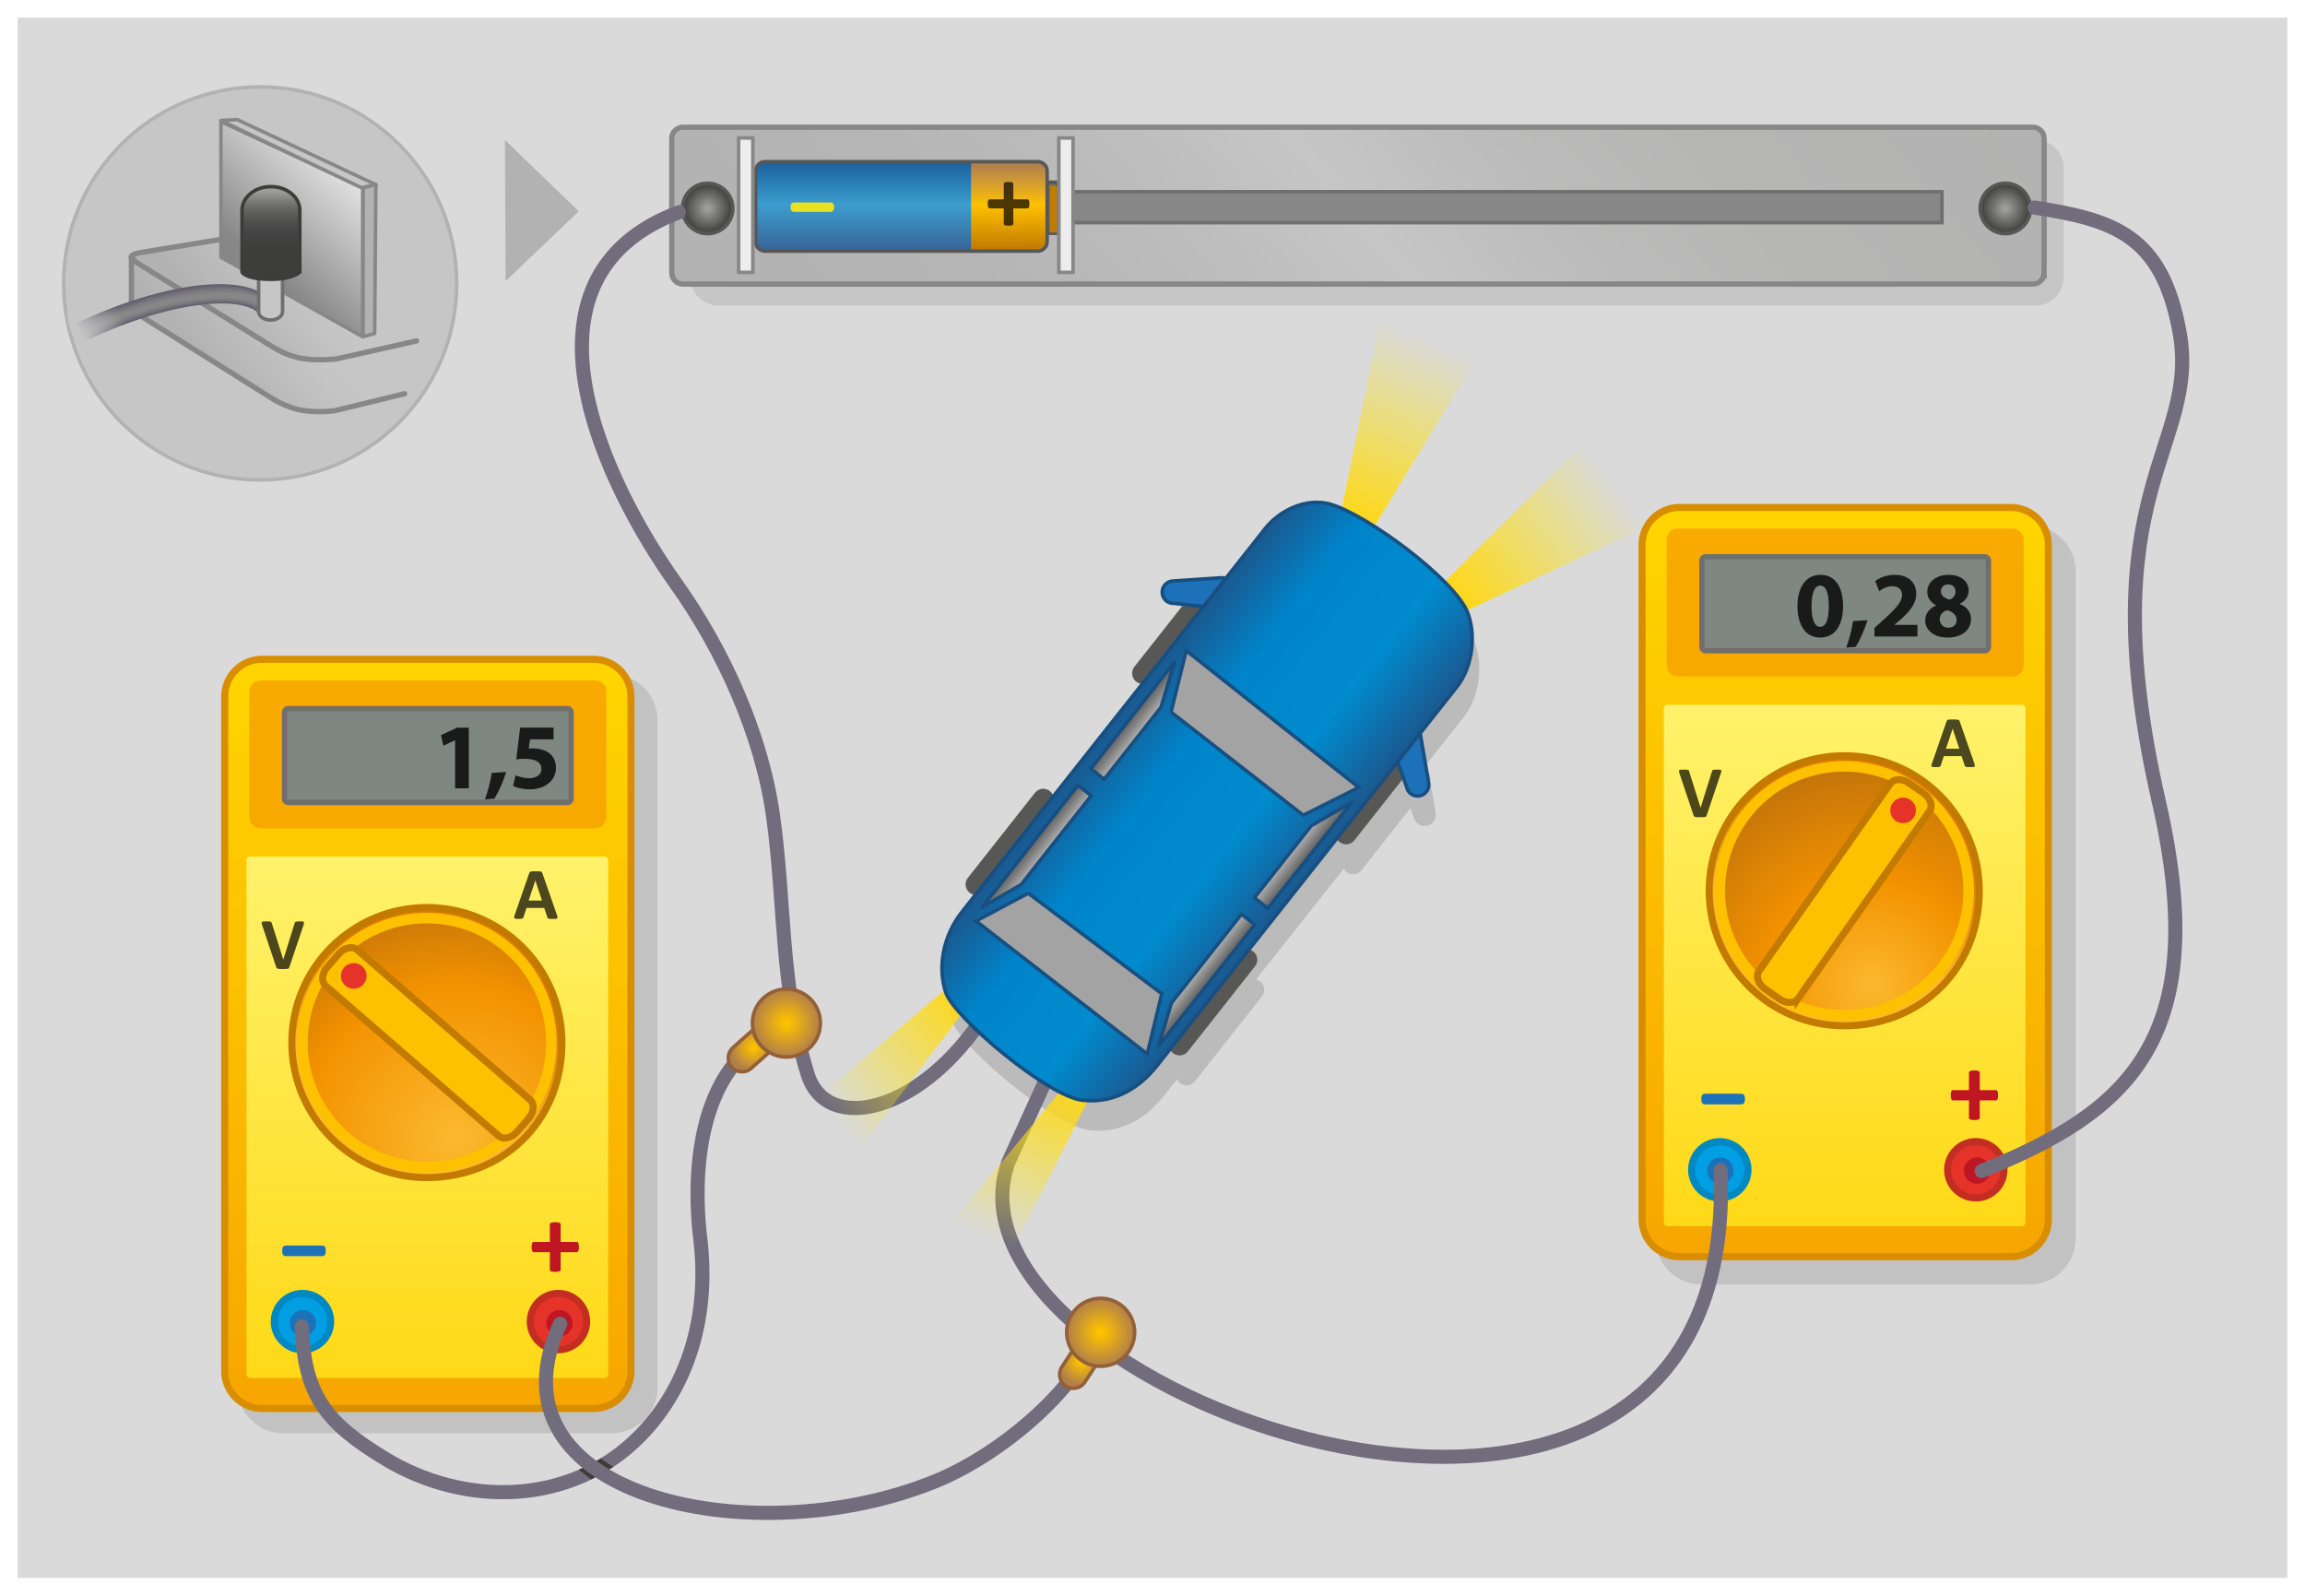 <!-- Generator: Adobe Illustrator 16.0.3, SVG Export Plug-In . SVG Version: 6.00 Build 0)  --><svg xmlns:dc="http://purl.org/dc/elements/1.1/" xmlns:cc="http://creativecommons.org/ns#" xmlns:rdf="http://www.w3.org/1999/02/22-rdf-syntax-ns#" xmlns:svg="http://www.w3.org/2000/svg" xmlns="http://www.w3.org/2000/svg" xmlns:sodipodi="http://sodipodi.sourceforge.net/DTD/sodipodi-0.dtd" xmlns:inkscape="http://www.inkscape.org/namespaces/inkscape" version="1.1" x="0px" y="0px" viewBox="0 0 652.936 451.973" enable-background="new 0 0 700 500" xml:space="preserve" id="svg2" inkscape:version="0.48.4 r9939" sodipodi:docname="Fiz_gim_kl3_dz9_m3_ilustracja_1_ obw&#243;d_aj.svg"><defs id="defs473"><inkscape:path-effect effect="spiro" id="path-effect3458" is_visible="true"/><inkscape:path-effect effect="spiro" id="path-effect3454" is_visible="true"/></defs><sodipodi:namedview pagecolor="#ffffff" bordercolor="#666666" borderopacity="1" objecttolerance="10" gridtolerance="10" guidetolerance="10" inkscape:pageopacity="0" inkscape:pageshadow="2" inkscape:window-width="1366" inkscape:window-height="715" id="namedview471" showgrid="false" inkscape:zoom="0.944" inkscape:cx="315.47711" inkscape:cy="226.74085" inkscape:window-x="-8" inkscape:window-y="-8" inkscape:window-maximized="1" inkscape:current-layer="svg2" fit-margin-top="5" fit-margin-left="5" fit-margin-right="5" fit-margin-bottom="5"/>
<g id="Warstwa_3" transform="translate(-24.083,-26.006)">
	<rect x="29.083" y="31.006" width="642.936" height="441.973" id="rect5" inkscape:export-filename="C:\Users\up24\Desktop\multimedia\_graficy\Ania Jasnos\pliki\Fiz_gim_kl3_dz9_m3_ilustracja_1_ obw&#243;d_aj.png" inkscape:export-xdpi="419.95001" inkscape:export-ydpi="419.95001" style="fill:#dadada"/>
</g>
<g id="Warstwa_1" transform="translate(-24.083,-26.006)">
</g>
<g id="Warstwa_2" transform="translate(-24.083,-26.006)">
	<path d="m 210.326,419 c 0,7.18 -5.82,13 -13,13 h -93 c -7.18,0 -13,-5.82 -13,-13 V 230 c 0,-7.18 5.82,-13 13,-13 h 93 c 7.18,0 13,5.82 13,13 v 189 z" id="path9" inkscape:connector-curvature="0" style="opacity:0.6;fill:#b2b2b2"/>
	<path d="m 612.051,376.852 c 0,7.18 -5.82,13 -13,13 h -93 c -7.18,0 -13,-5.82 -13,-13 V 187.853 c 0,-7.18 5.82,-13 13,-13 h 93 c 7.18,0 13,5.82 13,13 v 188.999 z" id="path11" inkscape:connector-curvature="0" style="opacity:0.6;fill:#b2b2b2"/>
	<linearGradient id="SVGID_1_" gradientUnits="userSpaceOnUse" x1="145.277" y1="212.754" x2="145.277" y2="424.982">
		<stop offset="0" style="stop-color:#FFD500" id="stop14"/>
		<stop offset="1" style="stop-color:#F7A600" id="stop16"/>
	</linearGradient>
	<path stroke-miterlimit="10" d="m 202.824,414.403 c 0,5.841 -4.736,10.578 -10.578,10.578 H 98.308 c -5.841,0 -10.578,-4.737 -10.578,-10.578 v -191.07 c 0,-5.841 4.736,-10.578 10.578,-10.578 h 93.938 c 5.842,0 10.578,4.737 10.578,10.578 v 191.07 z" id="path18" inkscape:connector-curvature="0" style="fill:url(#SVGID_1_);stroke:#d88e00;stroke-width:2;stroke-miterlimit:10"/>
	<linearGradient id="SVGID_2_" gradientUnits="userSpaceOnUse" x1="145.129" y1="416.333" x2="145.129" y2="268.639">
		<stop offset="0" style="stop-color:#FFD917" id="stop21"/>
		<stop offset="1" style="stop-color:#FFF26B" id="stop23"/>
	</linearGradient>
	<path d="m 196.356,415.275 c 0,0.584 -0.474,1.058 -1.058,1.058 H 94.959 c -0.583,0 -1.058,-0.474 -1.058,-1.058 V 269.697 c 0,-0.584 0.474,-1.059 1.058,-1.059 h 100.339 c 0.584,0 1.058,0.475 1.058,1.059 v 145.578 z" id="path25" inkscape:connector-curvature="0" style="fill:url(#SVGID_2_)"/>
	<linearGradient id="SVGID_3_" gradientUnits="userSpaceOnUse" x1="139.488" y1="334.935" x2="168.858" y2="264.267">
		<stop offset="0" style="stop-color:#FBB92E" id="stop28"/>
		<stop offset="0.43" style="stop-color:#DE7C00" id="stop30"/>
	</linearGradient>
	<path stroke-miterlimit="10" d="m 183.258,321.328 c 0,-21.127 -17.128,-38.254 -38.255,-38.254 -21.125,0 -38.252,17.127 -38.252,38.254 0,21.126 17.127,38.254 38.252,38.254 21.127,0 38.255,-15.529 38.255,-38.254 z" id="path32" inkscape:connector-curvature="0" style="fill:url(#SVGID_3_);stroke:#c37a00;stroke-width:2;stroke-miterlimit:10"/>
	
		<radialGradient id="SVGID_4_" cx="142.325" cy="38.182" r="84.195" gradientTransform="matrix(0.707,-0.707,0.707,0.707,25.364,421.78)" gradientUnits="userSpaceOnUse">
		<stop offset="0" style="stop-color:#FBB92E" id="stop35"/>
		<stop offset="0.516" style="stop-color:#F39200" id="stop37"/>
		<stop offset="1" style="stop-color:#A36010" id="stop39"/>
	</radialGradient>
	<circle stroke-miterlimit="10" cx="145.003" cy="321.327" r="35.26" id="circle41" sodipodi:cx="145.00301" sodipodi:cy="321.327" sodipodi:rx="35.259998" sodipodi:ry="35.259998" style="fill:url(#SVGID_4_);stroke:#fdc100;stroke-width:3;stroke-miterlimit:10" d="m 180.263,321.327 c 0,19.474 -15.786,35.26 -35.26,35.26 -19.474,0 -35.26,-15.786 -35.26,-35.26 0,-19.474 15.786,-35.26 35.26,-35.26 19.474,0 35.26,15.786 35.26,35.26 z"/>
	<path d="m 195.839,257.482 c 0,1.752 -1.421,3.174 -3.174,3.174 H 97.889 c -1.753,0 -3.173,-1.422 -3.173,-3.174 v -35.566 c 0,-1.752 1.42,-3.173 3.173,-3.173 h 94.777 c 1.753,0 3.174,1.421 3.174,3.173 v 35.566 z" id="path43" inkscape:connector-curvature="0" style="opacity:0.9;fill:#f7a600"/>
	<path stroke-miterlimit="10" d="m 185.86,252.28 c 0,0.584 -0.474,1.058 -1.058,1.058 h -79.049 c -0.584,0 -1.058,-0.474 -1.058,-1.058 v -24.496 c 0,-0.584 0.473,-1.058 1.058,-1.058 h 79.049 c 0.584,0 1.058,0.474 1.058,1.058 v 24.496 z" id="path45" inkscape:connector-curvature="0" style="fill:#7e8782;stroke:#706f6f;stroke-width:1.5;stroke-miterlimit:10"/>
	<path stroke-miterlimit="10" d="m 174.23,337.517 c 1.324,1.148 1.131,3.539 -0.429,5.339 l -3.238,3.732 c -1.561,1.801 -3.901,2.33 -5.224,1.181 l -48.981,-42.484 c -1.325,-1.147 -1.134,-3.539 0.429,-5.338 l 3.237,-3.732 c 1.561,-1.799 3.9,-2.326 5.224,-1.182 l 48.982,42.484 z" id="path47" inkscape:connector-curvature="0" style="fill:#fdc100;stroke:#c37a00;stroke-width:2;stroke-miterlimit:10"/>
	<g id="g49" style="opacity:0.8">
		<path d="m 152.999,235.697 h -0.053 l -3.277,1.559 -0.661,-3.013 4.572,-2.114 h 3.304 v 17.178 h -3.885 v -13.61 z" id="path51" inkscape:connector-curvature="0"/>
		<path d="m 161.459,252.452 c 0.846,-2.352 1.559,-5.101 1.929,-7.506 l 4.097,-0.264 c -0.872,2.696 -2.062,5.471 -3.33,7.533 l -2.696,0.237 z" id="path53" inkscape:connector-curvature="0"/>
		<path d="m 180.885,235.432 h -6.66 l -0.37,2.617 c 0.37,-0.026 0.687,-0.053 1.11,-0.053 1.639,0 3.33,0.37 4.52,1.242 1.295,0.873 2.088,2.299 2.088,4.334 0,3.198 -2.749,6.025 -7.374,6.025 -2.088,0 -3.832,-0.476 -4.784,-0.978 l 0.74,-3.013 c 0.74,0.37 2.299,0.846 3.858,0.846 1.665,0 3.436,-0.793 3.436,-2.617 0,-1.797 -1.4,-2.88 -4.836,-2.88 -0.951,0 -1.612,0.053 -2.299,0.158 l 1.11,-8.985 h 9.461 v 3.304 z" id="path55" inkscape:connector-curvature="0"/>
	</g>
	<g id="g57" style="opacity:0.7">
		<path d="m 181.861,285.225 c 0.083,0.248 0.135,0.445 0.155,0.59 0.02,0.145 -0.007,0.252 -0.083,0.326 -0.076,0.072 -0.21,0.115 -0.403,0.133 -0.193,0.018 -0.458,0.025 -0.795,0.025 -0.351,0 -0.625,-0.004 -0.821,-0.014 -0.196,-0.012 -0.346,-0.031 -0.45,-0.063 -0.103,-0.031 -0.175,-0.074 -0.217,-0.129 -0.042,-0.055 -0.076,-0.129 -0.104,-0.217 l -0.898,-2.687 h -5.021 l -0.847,2.614 c -0.027,0.096 -0.063,0.176 -0.108,0.242 -0.045,0.064 -0.117,0.117 -0.217,0.154 -0.1,0.039 -0.241,0.064 -0.424,0.078 -0.183,0.014 -0.422,0.02 -0.718,0.02 -0.317,0 -0.565,-0.01 -0.744,-0.029 -0.179,-0.021 -0.303,-0.07 -0.372,-0.15 -0.069,-0.08 -0.093,-0.191 -0.072,-0.336 0.021,-0.145 0.072,-0.338 0.155,-0.578 L 174,273.346 c 0.041,-0.117 0.089,-0.212 0.145,-0.284 0.056,-0.072 0.143,-0.127 0.263,-0.165 0.121,-0.037 0.288,-0.063 0.501,-0.072 0.213,-0.009 0.496,-0.016 0.847,-0.016 0.406,0 0.73,0.006 0.971,0.016 0.241,0.01 0.429,0.035 0.563,0.072 0.134,0.038 0.23,0.095 0.289,0.17 0.059,0.076 0.108,0.18 0.15,0.311 l 4.132,11.847 z m -6.135,-9.803 h -0.01 l -1.891,5.682 h 3.791 l -1.89,-5.682 z" id="path59" inkscape:connector-curvature="0"/>
	</g>
	<g id="g61" style="opacity:0.7">
		<path d="m 106.05,299.962 c -0.035,0.117 -0.08,0.212 -0.134,0.284 -0.056,0.072 -0.145,0.128 -0.269,0.166 -0.124,0.037 -0.292,0.062 -0.506,0.072 -0.214,0.01 -0.493,0.015 -0.837,0.015 -0.275,0 -0.511,-0.001 -0.708,-0.005 -0.196,-0.003 -0.363,-0.012 -0.501,-0.025 -0.138,-0.013 -0.25,-0.034 -0.336,-0.063 -0.086,-0.027 -0.158,-0.062 -0.217,-0.104 -0.059,-0.041 -0.104,-0.091 -0.134,-0.149 -0.03,-0.058 -0.061,-0.133 -0.088,-0.222 l -3.977,-11.849 c -0.083,-0.248 -0.133,-0.444 -0.15,-0.589 -0.017,-0.145 0.017,-0.253 0.104,-0.326 0.086,-0.072 0.232,-0.116 0.439,-0.134 0.207,-0.018 0.496,-0.025 0.868,-0.025 0.317,0 0.564,0.007 0.744,0.021 0.18,0.014 0.317,0.038 0.414,0.072 0.096,0.034 0.163,0.086 0.201,0.154 0.038,0.069 0.074,0.155 0.108,0.259 l 3.254,10.31 h 0.011 l 3.192,-10.258 c 0.027,-0.117 0.062,-0.212 0.103,-0.284 0.042,-0.072 0.112,-0.129 0.212,-0.171 0.1,-0.041 0.243,-0.068 0.429,-0.082 0.186,-0.014 0.441,-0.021 0.765,-0.021 0.316,0 0.563,0.01 0.738,0.03 0.176,0.021 0.296,0.071 0.362,0.15 0.066,0.079 0.086,0.19 0.062,0.335 -0.024,0.146 -0.078,0.338 -0.16,0.579 l -3.989,11.86 z" id="path63" inkscape:connector-curvature="0"/>
	</g>
	<circle stroke-miterlimit="10" cx="109.758" cy="400.366" r="7.984" id="circle65" sodipodi:cx="109.758" sodipodi:cy="400.366" sodipodi:rx="7.9840002" sodipodi:ry="7.9840002" style="fill:#009fe3;stroke:#0088c2;stroke-width:2;stroke-miterlimit:10" d="m 117.742,400.366 c 0,4.409 -3.575,7.984 -7.984,7.984 -4.409,0 -7.984,-3.575 -7.984,-7.984 0,-4.409 3.575,-7.984 7.984,-7.984 4.409,0 7.984,3.575 7.984,7.984 z"/>
	<circle stroke-miterlimit="10" cx="182.273" cy="400.366" r="7.983" id="circle67" sodipodi:cx="182.27299" sodipodi:cy="400.366" sodipodi:rx="7.9829998" sodipodi:ry="7.9829998" style="fill:#e6332a;stroke:#c32e22;stroke-width:2;stroke-miterlimit:10" d="m 190.256,400.366 c 0,4.409 -3.574,7.983 -7.983,7.983 -4.409,0 -7.983,-3.574 -7.983,-7.983 0,-4.409 3.574,-7.983 7.983,-7.983 4.409,0 7.983,3.574 7.983,7.983 z"/>
	<circle cx="124.293" cy="302.461" r="3.636" id="circle69" sodipodi:cx="124.293" sodipodi:cy="302.461" sodipodi:rx="3.6359999" sodipodi:ry="3.6359999" style="fill:#e6332a" d="m 127.929,302.461 c 0,2.008 -1.628,3.636 -3.636,3.636 -2.008,0 -3.636,-1.628 -3.636,-3.636 0,-2.008 1.628,-3.636 3.636,-3.636 2.008,0 3.636,1.628 3.636,3.636 z"/>
	<linearGradient id="SVGID_5_" gradientUnits="userSpaceOnUse" x1="546.773" y1="169.756" x2="546.773" y2="381.984">
		<stop offset="0" style="stop-color:#FFD500" id="stop72"/>
		<stop offset="1" style="stop-color:#F7A600" id="stop74"/>
	</linearGradient>
	<path stroke-miterlimit="10" d="m 604.32,371.405 c 0,5.841 -4.738,10.578 -10.578,10.578 h -93.939 c -5.844,0 -10.578,-4.737 -10.578,-10.578 V 180.334 c 0,-5.841 4.734,-10.578 10.578,-10.578 h 93.939 c 5.84,0 10.578,4.737 10.578,10.578 v 191.071 z" id="path76" inkscape:connector-curvature="0" style="fill:url(#SVGID_5_);stroke:#d88e00;stroke-width:2;stroke-miterlimit:10"/>
	<linearGradient id="SVGID_6_" gradientUnits="userSpaceOnUse" x1="546.623" y1="373.335" x2="546.623" y2="225.641">
		<stop offset="0" style="stop-color:#FFD917" id="stop79"/>
		<stop offset="1" style="stop-color:#FFF26B" id="stop81"/>
	</linearGradient>
	<path d="m 597.85,372.277 c 0,0.584 -0.475,1.058 -1.057,1.058 H 496.455 c -0.586,0 -1.059,-0.474 -1.059,-1.058 V 226.699 c 0,-0.584 0.473,-1.059 1.059,-1.059 h 100.338 c 0.582,0 1.057,0.475 1.057,1.059 v 145.578 z" id="path83" inkscape:connector-curvature="0" style="fill:url(#SVGID_6_)"/>
	<linearGradient id="SVGID_7_" gradientUnits="userSpaceOnUse" x1="540.982" y1="291.936" x2="570.353" y2="221.269">
		<stop offset="0" style="stop-color:#FBB92E" id="stop86"/>
		<stop offset="0.43" style="stop-color:#DE7C00" id="stop88"/>
	</linearGradient>
	<path stroke-miterlimit="10" d="m 584.752,278.33 c 0,-21.127 -17.127,-38.254 -38.256,-38.254 -21.125,0 -38.252,17.127 -38.252,38.254 0,21.126 17.127,38.254 38.252,38.254 21.129,0 38.256,-15.529 38.256,-38.254 z" id="path90" inkscape:connector-curvature="0" style="fill:url(#SVGID_7_);stroke:#c37a00;stroke-width:2;stroke-miterlimit:10"/>
	
		<radialGradient id="SVGID_8_" cx="456.631" cy="291.679" r="84.194" gradientTransform="matrix(0.707,-0.707,0.707,0.707,25.364,421.78)" gradientUnits="userSpaceOnUse">
		<stop offset="0" style="stop-color:#FBB92E" id="stop93"/>
		<stop offset="0.355" style="stop-color:#F39200" id="stop95"/>
		<stop offset="1" style="stop-color:#A36010" id="stop97"/>
	</radialGradient>
	<circle stroke-miterlimit="10" cx="546.497" cy="278.329" r="35.259" id="circle99" sodipodi:cx="546.49701" sodipodi:cy="278.32901" sodipodi:rx="35.258999" sodipodi:ry="35.258999" style="fill:url(#SVGID_8_);stroke:#fdc100;stroke-width:3;stroke-miterlimit:10" d="m 581.756,278.329 c 0,19.473 -15.786,35.259 -35.259,35.259 -19.473,0 -35.259,-15.786 -35.259,-35.259 0,-19.473 15.786,-35.259 35.259,-35.259 19.473,0 35.259,15.786 35.259,35.259 z"/>
	<path d="m 597.334,214.484 c 0,1.752 -1.422,3.174 -3.174,3.174 h -94.777 c -1.754,0 -3.174,-1.421 -3.174,-3.174 v -35.566 c 0,-1.752 1.42,-3.173 3.174,-3.173 h 94.777 c 1.752,0 3.174,1.421 3.174,3.173 v 35.566 z" id="path101" inkscape:connector-curvature="0" style="opacity:0.9;fill:#f7a600"/>
	<path stroke-miterlimit="10" d="m 587.354,209.282 c 0,0.584 -0.473,1.058 -1.057,1.058 h -79.051 c -0.584,0 -1.057,-0.474 -1.057,-1.058 v -24.496 c 0,-0.584 0.473,-1.058 1.057,-1.058 h 79.051 c 0.584,0 1.057,0.474 1.057,1.058 v 24.496 z" id="path103" inkscape:connector-curvature="0" style="fill:#7e8782;stroke:#706f6f;stroke-width:1.5;stroke-miterlimit:10"/>
	<path stroke-miterlimit="10" d="m 533.459,308.847 c -1.005,1.437 -3.402,1.491 -5.354,0.124 l -4.046,-2.835 c -1.952,-1.366 -2.719,-3.641 -1.713,-5.073 l 37.203,-53.1 c 1.005,-1.436 3.404,-1.494 5.354,-0.124 l 4.047,2.834 c 1.95,1.365 2.717,3.635 1.714,5.07 l -37.205,53.104 z" id="path105" inkscape:connector-curvature="0" style="fill:#fdc100;stroke:#c37a00;stroke-width:2;stroke-miterlimit:10"/>
	<g id="g107" style="opacity:0.8">
		<g id="g109">
			<path d="m 539.669,206.6 c -4.439,0 -6.396,-3.99 -6.422,-8.854 0,-4.995 2.088,-8.906 6.528,-8.906 4.571,0 6.396,4.097 6.396,8.801 0,5.286 -2.141,8.959 -6.476,8.959 h -0.026 z m 0.053,-3.039 c 1.56,0 2.405,-1.956 2.405,-5.867 0,-3.806 -0.819,-5.814 -2.432,-5.814 -1.506,0 -2.457,1.929 -2.457,5.814 -0.027,3.964 0.925,5.867 2.457,5.867 h 0.027 z" id="path111" inkscape:connector-curvature="0"/>
			<path d="m 547.072,209.454 c 0.846,-2.352 1.56,-5.101 1.93,-7.506 l 4.096,-0.264 c -0.872,2.696 -2.062,5.471 -3.33,7.532 l -2.696,0.238 z" id="path113" inkscape:connector-curvature="0"/>
			<path d="m 555.056,206.309 v -2.431 l 2.193,-1.982 c 3.779,-3.383 5.603,-5.312 5.629,-7.32 0,-1.401 -0.819,-2.511 -2.801,-2.511 -1.48,0 -2.775,0.74 -3.674,1.4 l -1.137,-2.854 c 1.269,-0.978 3.304,-1.771 5.603,-1.771 3.912,0 6.026,2.273 6.026,5.392 0,2.881 -2.062,5.18 -4.572,7.4 l -1.586,1.321 v 0.053 h 6.501 v 3.304 h -12.182 z" id="path115" inkscape:connector-curvature="0"/>
			<path d="m 576.069,188.84 c 4.017,0 5.682,2.326 5.682,4.414 0,1.48 -0.793,2.934 -2.511,3.779 v 0.08 c 1.691,0.634 3.172,2.061 3.172,4.255 0,3.118 -2.617,5.232 -6.607,5.232 -4.36,0 -6.369,-2.458 -6.369,-4.783 0,-2.062 1.189,-3.489 3.065,-4.308 v -0.053 c -1.665,-0.872 -2.484,-2.273 -2.484,-3.779 0,-2.907 2.617,-4.836 6.026,-4.836 h 0.026 z m -0.079,14.985 c 1.4,0 2.352,-0.925 2.352,-2.141 0,-1.506 -1.137,-2.405 -2.695,-2.828 -1.321,0.37 -2.088,1.321 -2.088,2.563 -0.026,1.242 0.925,2.405 2.404,2.405 h 0.027 z m -0.053,-12.263 c -1.374,0 -2.062,0.925 -2.062,1.982 0,1.163 1.031,1.903 2.405,2.326 0.925,-0.265 1.744,-1.11 1.744,-2.167 0,-1.083 -0.607,-2.141 -2.062,-2.141 h -0.025 z" id="path117" inkscape:connector-curvature="0"/>
		</g>
	</g>
	<g id="g119" style="opacity:0.7">
		<path d="m 583.348,242.227 c 0.083,0.248 0.135,0.444 0.155,0.589 0.02,0.145 -0.007,0.253 -0.083,0.326 -0.075,0.072 -0.21,0.116 -0.402,0.134 -0.193,0.018 -0.458,0.025 -0.796,0.025 -0.351,0 -0.625,-0.005 -0.821,-0.015 -0.196,-0.011 -0.346,-0.031 -0.449,-0.063 -0.103,-0.032 -0.176,-0.074 -0.217,-0.129 -0.041,-0.055 -0.076,-0.128 -0.104,-0.217 l -0.898,-2.686 h -5.021 l -0.847,2.614 c -0.028,0.097 -0.064,0.177 -0.108,0.242 -0.045,0.065 -0.117,0.117 -0.218,0.155 -0.1,0.038 -0.241,0.063 -0.423,0.077 -0.183,0.014 -0.422,0.021 -0.718,0.021 -0.317,0 -0.565,-0.01 -0.744,-0.03 -0.18,-0.021 -0.304,-0.07 -0.372,-0.15 -0.068,-0.079 -0.093,-0.19 -0.072,-0.335 0.021,-0.146 0.072,-0.338 0.155,-0.579 l 4.121,-11.859 c 0.042,-0.117 0.09,-0.212 0.145,-0.284 0.056,-0.072 0.144,-0.127 0.264,-0.165 0.12,-0.038 0.288,-0.062 0.501,-0.072 0.214,-0.01 0.496,-0.016 0.848,-0.016 0.406,0 0.729,0.005 0.971,0.016 0.242,0.011 0.429,0.035 0.563,0.072 0.135,0.038 0.231,0.095 0.29,0.17 0.058,0.076 0.108,0.179 0.149,0.31 l 4.131,11.849 z m -6.136,-9.803 h -0.011 l -1.89,5.681 h 3.791 l -1.89,-5.681 z" id="path121" inkscape:connector-curvature="0"/>
	</g>
	<g id="g123">
		<path d="m 590.081,336.26 c 0,0.273 -0.015,0.503 -0.044,0.688 -0.029,0.185 -0.073,0.335 -0.132,0.447 -0.059,0.112 -0.127,0.192 -0.205,0.241 -0.078,0.049 -0.161,0.073 -0.249,0.073 h -4.556 v 4.966 c 0,0.098 -0.024,0.183 -0.073,0.257 -0.049,0.072 -0.132,0.137 -0.249,0.189 -0.117,0.055 -0.273,0.096 -0.469,0.125 -0.196,0.029 -0.439,0.044 -0.732,0.044 -0.293,0 -0.537,-0.015 -0.732,-0.044 -0.195,-0.029 -0.352,-0.07 -0.469,-0.125 -0.117,-0.053 -0.203,-0.117 -0.256,-0.189 -0.055,-0.074 -0.081,-0.159 -0.081,-0.257 v -4.966 h -4.541 c -0.088,0 -0.169,-0.024 -0.241,-0.073 -0.074,-0.049 -0.14,-0.129 -0.198,-0.241 -0.058,-0.112 -0.105,-0.262 -0.14,-0.447 -0.035,-0.185 -0.051,-0.415 -0.051,-0.688 0,-0.264 0.015,-0.491 0.044,-0.681 0.029,-0.191 0.07,-0.342 0.124,-0.455 0.054,-0.111 0.115,-0.192 0.184,-0.241 0.069,-0.049 0.146,-0.073 0.234,-0.073 h 4.585 v -4.951 c 0,-0.098 0.026,-0.188 0.081,-0.271 0.053,-0.082 0.139,-0.15 0.256,-0.205 0.117,-0.053 0.273,-0.095 0.469,-0.124 0.196,-0.029 0.439,-0.044 0.732,-0.044 0.293,0 0.537,0.015 0.732,0.044 0.195,0.029 0.352,0.071 0.469,0.124 0.117,0.055 0.2,0.123 0.249,0.205 0.049,0.084 0.073,0.174 0.073,0.271 v 4.951 h 4.6 c 0.078,0 0.154,0.024 0.227,0.073 0.074,0.049 0.137,0.13 0.191,0.241 0.053,0.113 0.095,0.264 0.124,0.455 0.029,0.19 0.044,0.417 0.044,0.681 z" id="path125" inkscape:connector-curvature="0" style="fill:#be1622"/>
	</g>
	<g id="g127">
		<path d="m 518.366,337.314 c 0,0.566 -0.089,0.962 -0.268,1.187 -0.178,0.225 -0.461,0.337 -0.849,0.337 h -10.093 c -0.404,0 -0.695,-0.114 -0.873,-0.345 -0.178,-0.229 -0.267,-0.622 -0.267,-1.179 0,-0.547 0.089,-0.933 0.267,-1.157 0.178,-0.224 0.469,-0.337 0.873,-0.337 h 10.093 c 0.194,0 0.359,0.024 0.497,0.073 0.138,0.049 0.255,0.132 0.352,0.249 0.098,0.117 0.166,0.273 0.207,0.469 0.041,0.196 0.061,0.43 0.061,0.703 z" id="path129" inkscape:connector-curvature="0" style="fill:#1d71b8"/>
	</g>
	<g id="g131">
		<path d="m 188.082,379.26 c 0,0.273 -0.015,0.503 -0.044,0.688 -0.029,0.185 -0.073,0.335 -0.132,0.447 -0.059,0.112 -0.127,0.192 -0.205,0.241 -0.078,0.049 -0.161,0.073 -0.249,0.073 h -4.556 v 4.966 c 0,0.098 -0.024,0.183 -0.073,0.257 -0.049,0.072 -0.132,0.137 -0.249,0.189 -0.117,0.055 -0.273,0.096 -0.469,0.125 -0.196,0.029 -0.439,0.044 -0.732,0.044 -0.293,0 -0.537,-0.015 -0.732,-0.044 -0.195,-0.029 -0.352,-0.07 -0.469,-0.125 -0.117,-0.053 -0.203,-0.117 -0.256,-0.189 -0.055,-0.074 -0.081,-0.159 -0.081,-0.257 v -4.966 h -4.541 c -0.088,0 -0.169,-0.024 -0.241,-0.073 -0.074,-0.049 -0.14,-0.129 -0.198,-0.241 -0.058,-0.112 -0.105,-0.262 -0.14,-0.447 -0.035,-0.185 -0.051,-0.415 -0.051,-0.688 0,-0.264 0.015,-0.491 0.044,-0.681 0.029,-0.191 0.07,-0.342 0.124,-0.455 0.054,-0.111 0.115,-0.192 0.184,-0.241 0.069,-0.049 0.146,-0.073 0.234,-0.073 h 4.585 v -4.951 c 0,-0.098 0.026,-0.188 0.081,-0.271 0.053,-0.082 0.139,-0.15 0.256,-0.205 0.117,-0.053 0.273,-0.095 0.469,-0.124 0.196,-0.029 0.439,-0.044 0.732,-0.044 0.293,0 0.537,0.015 0.732,0.044 0.195,0.029 0.352,0.071 0.469,0.124 0.117,0.055 0.2,0.123 0.249,0.205 0.049,0.084 0.073,0.174 0.073,0.271 v 4.951 h 4.6 c 0.078,0 0.154,0.024 0.227,0.073 0.074,0.049 0.137,0.13 0.191,0.241 0.053,0.113 0.095,0.264 0.124,0.455 0.029,0.19 0.044,0.417 0.044,0.681 z" id="path133" inkscape:connector-curvature="0" style="fill:#be1622"/>
	</g>
	<g id="g135">
		<path d="m 116.367,380.314 c 0,0.566 -0.089,0.962 -0.268,1.187 -0.178,0.225 -0.461,0.337 -0.849,0.337 h -10.093 c -0.404,0 -0.695,-0.114 -0.873,-0.345 -0.178,-0.229 -0.267,-0.622 -0.267,-1.179 0,-0.547 0.089,-0.933 0.267,-1.157 0.178,-0.224 0.469,-0.337 0.873,-0.337 h 10.093 c 0.194,0 0.359,0.024 0.497,0.073 0.138,0.049 0.255,0.132 0.352,0.249 0.098,0.117 0.166,0.273 0.207,0.469 0.04,0.196 0.061,0.43 0.061,0.703 z" id="path137" inkscape:connector-curvature="0" style="fill:#1d71b8"/>
	</g>
	<g id="g139" style="opacity:0.7">
		<path d="m 507.537,256.964 c -0.035,0.117 -0.079,0.212 -0.135,0.284 -0.055,0.072 -0.145,0.128 -0.269,0.166 -0.124,0.037 -0.293,0.062 -0.506,0.072 -0.214,0.01 -0.492,0.015 -0.837,0.015 -0.275,0 -0.512,-10e-4 -0.708,-0.005 -0.195,-0.003 -0.363,-0.012 -0.501,-0.025 -0.138,-0.013 -0.249,-0.034 -0.335,-0.063 -0.087,-0.027 -0.159,-0.062 -0.217,-0.104 -0.059,-0.041 -0.104,-0.091 -0.135,-0.149 -0.031,-0.058 -0.061,-0.133 -0.088,-0.222 l -3.977,-11.849 c -0.083,-0.248 -0.133,-0.444 -0.15,-0.589 -0.017,-0.145 0.018,-0.253 0.104,-0.326 0.086,-0.072 0.232,-0.116 0.439,-0.134 0.206,-0.018 0.495,-0.025 0.867,-0.025 0.316,0 0.564,0.007 0.744,0.021 0.179,0.014 0.316,0.038 0.413,0.072 0.096,0.034 0.163,0.086 0.201,0.154 0.038,0.069 0.074,0.155 0.108,0.259 l 3.254,10.31 h 0.011 l 3.191,-10.258 c 0.028,-0.117 0.063,-0.212 0.104,-0.284 0.042,-0.072 0.112,-0.129 0.212,-0.171 0.1,-0.041 0.243,-0.068 0.429,-0.082 0.186,-0.014 0.44,-0.021 0.765,-0.021 0.316,0 0.563,0.01 0.738,0.03 0.175,0.02 0.296,0.071 0.361,0.15 0.065,0.079 0.086,0.19 0.063,0.335 -0.024,0.146 -0.077,0.338 -0.16,0.579 l -3.986,11.86 z" id="path141" inkscape:connector-curvature="0"/>
	</g>
	<circle stroke-miterlimit="10" cx="511.252" cy="357.368" r="7.984" id="circle143" sodipodi:cx="511.25201" sodipodi:cy="357.36801" sodipodi:rx="7.9840002" sodipodi:ry="7.9840002" style="fill:#009fe3;stroke:#0088c2;stroke-width:2;stroke-miterlimit:10" d="m 519.236,357.368 c 0,4.409 -3.575,7.984 -7.984,7.984 -4.409,0 -7.984,-3.575 -7.984,-7.984 0,-4.409 3.575,-7.984 7.984,-7.984 4.409,0 7.984,3.575 7.984,7.984 z"/>
	<circle stroke-miterlimit="10" cx="583.768" cy="357.368" r="7.984" id="circle145" sodipodi:cx="583.76801" sodipodi:cy="357.36801" sodipodi:rx="7.9840002" sodipodi:ry="7.9840002" style="fill:#e6332a;stroke:#c32e22;stroke-width:2;stroke-miterlimit:10" d="m 591.752,357.368 c 0,4.409 -3.575,7.984 -7.984,7.984 -4.409,0 -7.984,-3.575 -7.984,-7.984 0,-4.409 3.575,-7.984 7.984,-7.984 4.409,0 7.984,3.575 7.984,7.984 z"/>
	<circle cx="563.177" cy="255.562" r="3.634" id="circle147" sodipodi:cx="563.177" sodipodi:cy="255.562" sodipodi:rx="3.6340001" sodipodi:ry="3.6340001" style="fill:#e6332a" d="m 566.811,255.562 c 0,2.007 -1.627,3.634 -3.634,3.634 -2.007,0 -3.634,-1.627 -3.634,-3.634 0,-2.007 1.627,-3.634 3.634,-3.634 2.007,0 3.634,1.627 3.634,3.634 z"/>
</g>
<g id="Warstwa_5" transform="translate(-24.083,-26.006)">
	<circle stroke-miterlimit="10" cx="97.785" cy="106.285" r="55.669" id="circle150" sodipodi:cx="97.785004" sodipodi:cy="106.285" sodipodi:rx="55.668999" sodipodi:ry="55.668999" style="fill:#c6c6c6;stroke:#b2b2b2;stroke-miterlimit:10" d="m 153.454,106.285 c 0,30.745 -24.924,55.669 -55.669,55.669 -30.745,0 -55.669,-24.924 -55.669,-55.669 0,-30.745 24.924,-55.669 55.669,-55.669 30.745,0 55.669,24.924 55.669,55.669 z"/>
	<linearGradient id="SVGID_9_" gradientUnits="userSpaceOnUse" x1="79.691" y1="135.25" x2="113.19" y2="107.142">
		<stop offset="0.15" style="stop-color:#B2B2B2" id="stop153"/>
		<stop offset="0.432" style="stop-color:#B5B5B5;stop-opacity:0.58" id="stop155"/>
		<stop offset="0.662" style="stop-color:#BDBDBD;stop-opacity:0.238" id="stop157"/>
		<stop offset="0.823" style="stop-color:#C6C6C6;stop-opacity:0" id="stop159"/>
	</linearGradient>
	
		<path stroke-miterlimit="10" d="M 138.686,137.526 119,142.329 c 0,0 -4.61,0.697 -9.379,-0.098 -4.769,-0.795 -9.055,-3.726 -9.055,-3.726 L 63.369,115.138 c 0,0 -1.141,-0.661 -2.015,-1.744 l -0.042,-1.369 V 98.893" id="path161" inkscape:connector-curvature="0" style="fill:url(#SVGID_9_);stroke:#878787;stroke-width:1.5;stroke-linecap:round;stroke-linejoin:round;stroke-miterlimit:10"/>
	<linearGradient id="SVGID_10_" gradientUnits="userSpaceOnUse" x1="83.71" y1="125.633" x2="117.857" y2="96.98">
		<stop offset="0.15" style="stop-color:#B2B2B2" id="stop164"/>
		<stop offset="0.432" style="stop-color:#B5B5B5;stop-opacity:0.58" id="stop166"/>
		<stop offset="0.662" style="stop-color:#BDBDBD;stop-opacity:0.238" id="stop168"/>
		<stop offset="0.823" style="stop-color:#C6C6C6;stop-opacity:0" id="stop170"/>
	</linearGradient>
	
		<path stroke-miterlimit="10" d="m 142.093,122.569 -22.526,5.07 c 0,0 -5.178,0.697 -9.947,-0.098 -4.769,-0.795 -9.055,-3.726 -9.055,-3.726 L 63.368,100.732 c 0,0 -1.141,-0.662 -2.015,-1.744 -0.634,-0.784 1.757,-1.312 3.002,-1.51 C 65.6,97.28 98.09,91.911 98.09,91.911" id="path172" inkscape:connector-curvature="0" style="fill:url(#SVGID_10_);stroke:#878787;stroke-width:1.5;stroke-linecap:round;stroke-linejoin:round;stroke-miterlimit:10"/>
	<g id="g174">
		<linearGradient id="SVGID_11_" gradientUnits="userSpaceOnUse" x1="97.626" y1="100.942" x2="124.694" y2="71.277">
			<stop offset="0" style="stop-color:#878787" id="stop177"/>
			<stop offset="0.5" style="stop-color:#BBBBBB" id="stop179"/>
			<stop offset="1" style="stop-color:#EDEDED" id="stop181"/>
		</linearGradient>
		
			<polygon stroke-miterlimit="10" points="126.827,79.167 126.827,121.405 86.669,98.878 86.669,60.481 " id="polygon183" style="fill:url(#SVGID_11_);stroke:#878787;stroke-linecap:round;stroke-linejoin:round;stroke-miterlimit:10"/>
		<polygon stroke-miterlimit="10" points="86.624,60.122 126.426,79.167 130.646,78.354 91.301,59.897 " id="polygon185" style="fill:#c6c6c6;stroke:#878787;stroke-linecap:round;stroke-linejoin:round;stroke-miterlimit:10"/>
		
			<linearGradient id="SVGID_12_" gradientUnits="userSpaceOnUse" x1="135.147" y1="97.418" x2="174.571" y2="97.418" gradientTransform="matrix(0.379,0.925,-0.925,0.379,160.171,-80.434)">
			<stop offset="0" style="stop-color:#B2B2B2" id="stop188"/>
			<stop offset="1" style="stop-color:#B2B2B2" id="stop190"/>
		</linearGradient>
		
			<polygon stroke-miterlimit="10" points="126.946,79.22 126.933,121.36 130.214,120.485 130.553,78.236 " id="polygon192" style="fill:url(#SVGID_12_);stroke:#878787;stroke-linecap:round;stroke-linejoin:round;stroke-miterlimit:10"/>
	</g>
	<g id="g194">
		<path d="m 45.883,117.486 2.422,5.097 c 26.737,-12.711 46.914,-12.609 49.609,-6.94 l 4.516,-2.146 C 96.664,101.368 68.992,106.5 45.883,117.486 z" id="path196" inkscape:connector-curvature="0" style="fill:#605e6b"/>
		<path d="m 45.843,117.832 2.257,4.657 c 27.012,-13.064 47.282,-12.479 49.788,-7.207 l 4.104,-1.987 c -5.363,-11.278 -32.887,-6.629 -56.149,4.537 z" id="path198" inkscape:connector-curvature="0" style="fill:#676470"/>
		<path d="m 45.803,118.178 2.093,4.218 c 27.286,-13.418 47.648,-12.348 49.965,-7.473 l 3.691,-1.828 c -4.957,-10.43 -32.334,-6.263 -55.749,5.083 z" id="path200" inkscape:connector-curvature="0" style="fill:#6c6a74"/>
		<path d="m 45.763,118.523 1.928,3.778 c 27.561,-13.772 48.015,-12.217 50.144,-7.739 l 3.279,-1.669 c -4.554,-9.58 -31.783,-5.895 -55.351,5.63 z" id="path202" inkscape:connector-curvature="0" style="fill:#726f78"/>
		<path d="m 45.723,118.869 1.764,3.338 c 27.835,-14.125 48.383,-12.086 50.322,-8.006 l 2.867,-1.509 c -4.151,-8.73 -31.232,-5.528 -54.953,6.177 z" id="path204" inkscape:connector-curvature="0" style="fill:#77757c"/>
		<path d="m 45.684,119.215 1.598,2.898 c 28.11,-14.479 48.75,-11.956 50.501,-8.272 l 2.455,-1.35 c -3.747,-7.881 -30.681,-5.161 -54.554,6.724 z" id="path206" inkscape:connector-curvature="0" style="fill:#7b7a7f"/>
		<path d="m 45.643,119.561 1.434,2.459 c 28.385,-14.832 49.117,-11.825 50.679,-8.539 l 2.042,-1.19 c -3.342,-7.032 -30.128,-4.795 -54.155,7.27 z" id="path208" inkscape:connector-curvature="0" style="fill:#7f7e82"/>
		<path d="m 45.604,119.906 1.269,2.02 c 28.66,-15.186 49.485,-11.695 50.858,-8.805 l 1.63,-1.031 c -2.94,-6.183 -29.578,-4.428 -53.757,7.816 z" id="path210" inkscape:connector-curvature="0" style="fill:#828184"/>
		<path d="m 45.563,120.251 1.105,1.58 c 28.934,-15.54 49.851,-11.564 51.036,-9.072 l 1.218,-0.872 c -2.535,-5.331 -29.026,-4.059 -53.359,8.364 z" id="path212" inkscape:connector-curvature="0" style="fill:#858586"/>
		<path d="m 45.523,120.597 0.939,1.14 c 29.209,-15.893 50.219,-11.434 51.214,-9.338 l 0.806,-0.712 c -2.13,-4.483 -28.473,-3.693 -52.959,8.91 z" id="path214" inkscape:connector-curvature="0" style="fill:#878787"/>
	</g>
	<path stroke-miterlimit="10" d="m 104.121,114.268 c 0,1.328 -1.518,2.404 -3.39,2.404 l 0,0 c -1.873,0 -3.39,-1.077 -3.39,-2.404 v -12.427 c 0,-1.328 1.518,-2.404 3.39,-2.404 l 0,0 c 1.872,0 3.39,1.077 3.39,2.404 v 12.427 z" id="path216" inkscape:connector-curvature="0" style="fill:#c6c6c6;stroke:#706f6f;stroke-miterlimit:10"/>
	<linearGradient id="SVGID_13_" gradientUnits="userSpaceOnUse" x1="100.829" y1="78.004" x2="100.829" y2="108.643">
		<stop offset="0.075" style="stop-color:#9D9D9C" id="stop219"/>
		<stop offset="0.106" style="stop-color:#90908F" id="stop221"/>
		<stop offset="0.171" style="stop-color:#787877" id="stop223"/>
		<stop offset="0.245" style="stop-color:#636362" id="stop225"/>
		<stop offset="0.332" style="stop-color:#525251" id="stop227"/>
		<stop offset="0.439" style="stop-color:#464545" id="stop229"/>
		<stop offset="0.588" style="stop-color:#3E3E3D" id="stop231"/>
		<stop offset="1" style="stop-color:#3C3C3B" id="stop233"/>
	</linearGradient>
	<path stroke-miterlimit="10" d="m 109.013,85.538 c 0,-0.043 -0.007,-0.085 -0.008,-0.128 v -0.007 h 0 c -0.089,-3.621 -3.711,-6.535 -8.175,-6.535 -4.464,0 -8.086,2.914 -8.175,6.535 h -0.008 v 17.696 c 0,0 0.941,2.021 8.225,2.021 6.213,0 8.134,-2.021 8.134,-2.021 V 85.667 c 0,-0.044 0.007,-0.085 0.007,-0.129 z" id="path235" inkscape:connector-curvature="0" style="fill:url(#SVGID_13_);stroke:#3c3c3b;stroke-miterlimit:10"/>
	
		<linearGradient id="SVGID_14_" gradientUnits="userSpaceOnUse" x1="47.103" y1="122.052" x2="56.235" y2="115.588" gradientTransform="matrix(1.278,0.01,-0.358,0.973,27.723,1.582)">
		<stop offset="0.15" style="stop-color:#C6C6C6" id="stop238"/>
		<stop offset="0.927" style="stop-color:#C6C6C6;stop-opacity:0.086" id="stop240"/>
		<stop offset="1" style="stop-color:#C6C6C6;stop-opacity:0" id="stop242"/>
	</linearGradient>
	<path d="m 59.265,114.795 c 2.376,6.623 0.952,13.193 -3.18,14.676 -4.133,1.481 -9.408,-2.687 -11.783,-9.309 -2.375,-6.622 -0.953,-13.192 3.181,-14.675 4.131,-1.482 9.406,2.686 11.782,9.308 z" id="path244" inkscape:connector-curvature="0" style="fill:url(#SVGID_14_)"/>
	<polygon points="167.098,65.646 188.019,85.849 167.303,105.646 " id="polygon246" style="fill:#b2b2b2"/>
</g>
<g id="Warstwa_7" transform="translate(-24.083,-26.006)">
	<path d="m 608.637,104.582 c 0,4.418 -3.582,8 -8,8 H 227.624 c -4.418,0 -8,-3.582 -8,-8 v -31 c 0,-4.418 3.582,-8 8,-8 h 373.013 c 4.418,0 8,3.582 8,8 v 31 z" id="path249" inkscape:connector-curvature="0" style="opacity:0.5;fill:#b2b2b2"/>
	<linearGradient id="SVGID_15_" gradientUnits="userSpaceOnUse" x1="284.739" y1="188.313" x2="532.75" y2="-19.793">
		<stop offset="0" style="stop-color:#B2B2B2" id="stop252"/>
		<stop offset="0.208" style="stop-color:#B5B5B5" id="stop254"/>
		<stop offset="0.377" style="stop-color:#BDBDBD" id="stop256"/>
		<stop offset="0.495" style="stop-color:#C6C6C6" id="stop258"/>
		<stop offset="0.617" style="stop-color:#BCBCBC" id="stop260"/>
		<stop offset="0.783" style="stop-color:#B5B5B4" id="stop262"/>
		<stop offset="1" style="stop-color:#B2B2B2" id="stop264"/>
	</linearGradient>
	<path stroke-miterlimit="10" d="m 603.113,103.3 c 0,1.753 -1.42,3.173 -3.174,3.173 H 217.548 c -1.752,0 -3.174,-1.42 -3.174,-3.173 V 65.219 c 0,-1.753 1.421,-3.174 3.174,-3.174 H 599.94 c 1.754,0 3.174,1.421 3.174,3.174 V 103.3 z" id="path266" inkscape:connector-curvature="0" style="fill:url(#SVGID_15_);stroke:#878787;stroke-width:1.5;stroke-miterlimit:10"/>
	<rect x="298.151" y="80.317" stroke-miterlimit="10" width="276.025" height="8.767" id="rect268" style="fill:#878787;stroke:#706f6f;stroke-miterlimit:10"/>
	<rect x="320.66" y="77.629" stroke-miterlimit="10" width="2.977" height="14.459" id="rect270" style="fill:#706f6f;stroke:#575756;stroke-miterlimit:10"/>
	<g id="g272">
		<g id="g274">
			<linearGradient id="SVGID_16_" gradientUnits="userSpaceOnUse" x1="279.418" y1="97.131" x2="279.418" y2="71.802">
				<stop offset="0" style="stop-color:#386397" id="stop277"/>
				<stop offset="0.516" style="stop-color:#3D9DCE" id="stop279"/>
				<stop offset="0.747" style="stop-color:#2A80B7" id="stop281"/>
				<stop offset="0.984" style="stop-color:#1D619D" id="stop283"/>
			</linearGradient>
			<path d="m 240.777,97.131 c -1.459,0 -2.646,-1.188 -2.646,-2.646 V 74.449 c 0,-1.459 1.187,-2.647 2.646,-2.647 h 77.282 c 1.459,0 2.647,1.188 2.647,2.647 v 20.036 c 0,1.459 -1.188,2.646 -2.647,2.646 h -77.282 z" id="path285" inkscape:connector-curvature="0" style="fill:url(#SVGID_16_)"/>
			<path d="m 318.059,72.302 c 1.186,0 2.147,0.961 2.147,2.147 v 20.036 c 0,1.186 -0.961,2.146 -2.147,2.146 h -77.282 c -1.185,0 -2.146,-0.961 -2.146,-2.146 V 74.449 c 0,-1.186 0.961,-2.147 2.146,-2.147 h 77.282 m 0,-1 h -77.282 c -1.735,0 -3.146,1.412 -3.146,3.147 v 20.036 c 0,1.735 1.412,3.146 3.146,3.146 h 77.282 c 1.735,0 3.147,-1.411 3.147,-3.146 V 74.449 c 0,-1.736 -1.412,-3.147 -3.147,-3.147 l 0,0 z" id="path287" inkscape:connector-curvature="0" style="fill:#575756"/>
		</g>
		<linearGradient id="SVGID_17_" gradientUnits="userSpaceOnUse" x1="309.681" y1="96.631" x2="309.681" y2="72.302">
			<stop offset="0" style="stop-color:#C37A00" id="stop290"/>
			<stop offset="0.516" style="stop-color:#FDC100" id="stop292"/>
			<stop offset="0.782" style="stop-color:#D29B34" id="stop294"/>
			<stop offset="0.984" style="stop-color:#B17F4A" id="stop296"/>
		</linearGradient>
		<path d="m 318.059,72.302 h -18.903 v 24.329 h 18.903 c 1.186,0 2.147,-0.961 2.147,-2.146 V 74.449 c 0,-1.186 -0.961,-2.147 -2.147,-2.147 z" id="path298" inkscape:connector-curvature="0" style="fill:url(#SVGID_17_)"/>
		<g id="g300" style="opacity:0.7">
			<path d="m 315.694,83.75 c 0,0.241 -0.014,0.443 -0.039,0.607 -0.026,0.164 -0.064,0.294 -0.116,0.394 -0.052,0.1 -0.112,0.17 -0.181,0.213 -0.069,0.043 -0.142,0.064 -0.22,0.064 h -4.014 v 4.375 c 0,0.086 -0.021,0.162 -0.064,0.226 -0.044,0.064 -0.116,0.121 -0.22,0.168 -0.104,0.047 -0.241,0.084 -0.413,0.109 -0.172,0.026 -0.388,0.039 -0.646,0.039 -0.258,0 -0.474,-0.013 -0.646,-0.039 -0.172,-0.025 -0.31,-0.062 -0.413,-0.109 -0.103,-0.047 -0.179,-0.104 -0.226,-0.168 -0.048,-0.064 -0.071,-0.14 -0.071,-0.226 v -4.375 h -4.001 c -0.077,0 -0.148,-0.021 -0.213,-0.064 -0.065,-0.043 -0.123,-0.114 -0.175,-0.213 -0.051,-0.099 -0.092,-0.23 -0.122,-0.394 -0.03,-0.164 -0.045,-0.366 -0.045,-0.607 0,-0.232 0.013,-0.432 0.038,-0.6 0.026,-0.168 0.063,-0.301 0.11,-0.4 0.047,-0.099 0.101,-0.169 0.161,-0.213 0.06,-0.043 0.129,-0.064 0.206,-0.064 h 4.04 V 78.11 c 0,-0.086 0.023,-0.166 0.071,-0.239 0.047,-0.073 0.123,-0.133 0.226,-0.181 0.104,-0.047 0.241,-0.084 0.413,-0.11 0.172,-0.025 0.388,-0.039 0.646,-0.039 0.258,0 0.474,0.013 0.646,0.039 0.172,0.026 0.31,0.063 0.413,0.11 0.103,0.047 0.176,0.108 0.22,0.181 0.043,0.073 0.064,0.153 0.064,0.239 v 4.363 h 4.053 c 0.068,0 0.136,0.021 0.2,0.064 0.064,0.043 0.12,0.114 0.168,0.213 0.047,0.099 0.083,0.232 0.109,0.4 0.028,0.167 0.041,0.367 0.041,0.6 z" id="path302" inkscape:connector-curvature="0"/>
		</g>
		<g id="g304" style="opacity:0.9">
			<path d="m 260.34,84.679 c 0,0.5 -0.089,0.848 -0.266,1.046 -0.178,0.198 -0.46,0.297 -0.848,0.297 h -10.067 c -0.403,0 -0.694,-0.101 -0.871,-0.304 -0.178,-0.202 -0.267,-0.548 -0.267,-1.039 0,-0.481 0.089,-0.821 0.267,-1.02 0.177,-0.198 0.468,-0.297 0.871,-0.297 h 10.067 c 0.193,0 0.359,0.021 0.496,0.064 0.137,0.043 0.254,0.116 0.352,0.22 0.097,0.103 0.165,0.241 0.205,0.413 0.04,0.172 0.061,0.379 0.061,0.62 z" id="path306" inkscape:connector-curvature="0" style="fill:#fcea10"/>
		</g>
		<line stroke-miterlimit="10" x1="322.531" y1="78.655" x2="322.531" y2="91.879" id="line308" style="fill:none;stroke:#c37a00;stroke-width:2;stroke-miterlimit:10"/>
	</g>
	<rect x="233.311" y="65.081" stroke-miterlimit="10" width="4.024" height="38.082" id="rect310" style="fill:#ededed;stroke:#878787;stroke-miterlimit:10"/>
	<rect x="324.019" y="65.081" stroke-miterlimit="10" width="4.023" height="38.082" id="rect312" style="fill:#ededed;stroke:#878787;stroke-miterlimit:10"/>
	<radialGradient id="SVGID_18_" cx="592.135" cy="85.053" r="7.141" gradientUnits="userSpaceOnUse">
		<stop offset="0.075" style="stop-color:#9D9D9C" id="stop315"/>
		<stop offset="1" style="stop-color:#3C3C3B" id="stop317"/>
	</radialGradient>
	<circle stroke-miterlimit="10" cx="592.135" cy="85.053" r="7.141" id="circle319" sodipodi:cx="592.13501" sodipodi:cy="85.053001" sodipodi:rx="7.1409998" sodipodi:ry="7.1409998" style="fill:url(#SVGID_18_);stroke:#575756;stroke-miterlimit:10" d="m 599.276,85.053 c 0,3.944 -3.197,7.141 -7.141,7.141 -3.944,0 -7.141,-3.197 -7.141,-7.141 0,-3.944 3.197,-7.141 7.141,-7.141 3.944,0 7.141,3.197 7.141,7.141 z"/>
	<radialGradient id="SVGID_19_" cx="224.524" cy="85.053" r="7.141" gradientUnits="userSpaceOnUse">
		<stop offset="0.075" style="stop-color:#9D9D9C" id="stop322"/>
		<stop offset="1" style="stop-color:#3C3C3B" id="stop324"/>
	</radialGradient>
	<circle stroke-miterlimit="10" cx="224.524" cy="85.053" r="7.141" id="circle326" sodipodi:cx="224.524" sodipodi:cy="85.053001" sodipodi:rx="7.1409998" sodipodi:ry="7.1409998" style="fill:url(#SVGID_19_);stroke:#575756;stroke-miterlimit:10" d="m 231.665,85.053 c 0,3.944 -3.197,7.141 -7.141,7.141 -3.944,0 -7.141,-3.197 -7.141,-7.141 0,-3.944 3.197,-7.141 7.141,-7.141 3.944,0 7.141,3.197 7.141,7.141 z"/>
	<g id="Warstwa_9">
		
			<line stroke-miterlimit="10" x1="369.049" y1="205.689" x2="350.05" y2="229.774" id="line329" style="fill:#9d9d9c;stroke:#9d9d9c;stroke-width:6;stroke-linecap:round;stroke-linejoin:round;stroke-miterlimit:10"/>
		
			<line stroke-miterlimit="10" x1="321.878" y1="265.465" x2="302.879" y2="289.552" id="line331" style="fill:#9d9d9c;stroke:#9d9d9c;stroke-width:6;stroke-linecap:round;stroke-linejoin:round;stroke-miterlimit:10"/>
		<path stroke-miterlimit="10" d="m 358.95,209.972 c -1.748,0.115 -3.261,-1.207 -3.378,-2.955 l 0,0 c -0.117,-1.75 1.205,-3.262 2.954,-3.379 l 13.721,-0.919 c 1.749,-0.118 3.262,1.204 3.379,2.954 l 0,0 c 0.117,1.75 -3.854,5.374 -5.602,5.491 l -11.074,-1.192 z" id="path333" inkscape:connector-curvature="0" style="fill:#9d9d9c;stroke:#9d9d9c;stroke-miterlimit:10"/>
		<path d="m 441.725,207.864 c -3.915,-9.409 -28.154,-27.342 -38.635,-30.475 -7.028,-2.101 -15.123,1.745 -19.461,7.895 l -85.083,107.542 c -5.352,6.784 -6.976,15.713 -4.554,22.854 2.421,7.142 28.865,29.353 38.635,30.475 9.77,1.121 16.797,-4.213 21.169,-9.752 l 3.704,-4.678 c 0.191,0.411 0.469,0.79 0.85,1.091 0.55,0.435 1.205,0.645 1.855,0.645 0.887,0 1.766,-0.392 2.357,-1.143 l 18.998,-24.087 c 1.026,-1.301 0.804,-3.187 -0.498,-4.213 -0.359,-0.284 -0.765,-0.463 -1.183,-0.56 l 24.852,-31.387 c 0.188,0.355 0.449,0.68 0.786,0.945 0.55,0.435 1.205,0.646 1.856,0.646 0.887,0 1.765,-0.392 2.356,-1.142 l 13.897,-17.604 0.867,2.431 c 0.294,1.725 1.933,2.887 3.659,2.593 1.729,-0.293 2.891,-1.929 2.599,-3.654 l -1.504,-8.851 c 0.255,-0.875 0.093,-1.82 -0.437,-2.569 l -0.362,-2.128 c -0.027,-0.163 -0.078,-0.315 -0.129,-0.467 l 10.359,-13.083 c 4.845,-6.059 5.489,-15.456 3.047,-21.324 z" id="path335" inkscape:connector-curvature="0" style="opacity:0.5;fill:#9d9d9c"/>
	</g>
</g>
<g id="pod_kable" transform="translate(-24.083,-26.006)">
	<circle cx="109.909" cy="400.815" r="3.729" id="circle338" sodipodi:cx="109.909" sodipodi:cy="400.815" sodipodi:rx="3.7290001" sodipodi:ry="3.7290001" style="fill:#1d71b8" d="m 113.638,400.815 c 0,2.059 -1.67,3.729 -3.729,3.729 -2.059,0 -3.729,-1.67 -3.729,-3.729 0,-2.059 1.67,-3.729 3.729,-3.729 2.059,0 3.729,1.67 3.729,3.729 z"/>
	<circle cx="182.584" cy="400.815" r="3.729" id="circle340" sodipodi:cx="182.584" sodipodi:cy="400.815" sodipodi:rx="3.7290001" sodipodi:ry="3.7290001" style="fill:#be1622" d="m 186.313,400.815 c 0,2.059 -1.67,3.729 -3.729,3.729 -2.059,0 -3.729,-1.67 -3.729,-3.729 0,-2.059 1.67,-3.729 3.729,-3.729 2.059,0 3.729,1.67 3.729,3.729 z"/>
	<circle cx="511.42" cy="357.603" r="3.729" id="circle342" sodipodi:cx="511.42001" sodipodi:cy="357.603" sodipodi:rx="3.7290001" sodipodi:ry="3.7290001" style="fill:#1d71b8" d="m 515.149,357.603 c 0,2.059 -1.67,3.729 -3.729,3.729 -2.059,0 -3.729,-1.67 -3.729,-3.729 0,-2.059 1.67,-3.729 3.729,-3.729 2.059,0 3.729,1.67 3.729,3.729 z"/>
	<circle cx="584.094" cy="357.603" r="3.729" id="circle344" sodipodi:cx="584.09399" sodipodi:cy="357.603" sodipodi:rx="3.7290001" sodipodi:ry="3.7290001" style="fill:#be1622" d="m 587.823,357.603 c 0,2.059 -1.67,3.729 -3.729,3.729 -2.059,0 -3.729,-1.67 -3.729,-3.729 0,-2.059 1.67,-3.729 3.729,-3.729 2.059,0 3.729,1.67 3.729,3.729 z"/>
</g>
<g id="KABLE" transform="translate(-24.083,-26.006)">
	<path stroke-miterlimit="10" d="m 600.448,84.801 c 22.324,3.533 36.006,7.619 41.021,35.199 6,33 -26.097,44.725 -5.859,133.056 15.547,67.859 -9.301,88.166 -50.174,104.646" id="path347" inkscape:connector-curvature="0" style="fill:none;stroke:#716d7d;stroke-width:4;stroke-linecap:round;stroke-linejoin:round;stroke-miterlimit:10"/>
	<path stroke-miterlimit="10" d="m 511.469,357.509 c 6,145.491 -225.276,63.911 -201.776,-2.217 l 10.085,-22.17" id="path349" inkscape:connector-curvature="0" style="fill:none;stroke:#716d7d;stroke-width:4;stroke-linecap:round;stroke-linejoin:round;stroke-miterlimit:10"/>
	<path stroke-miterlimit="10" d="m 216.41,86.128 c -49.892,18.76 -20.372,77.842 -0.862,105.187 13.404,18.786 24.279,42.725 27.506,65.732 3.521,25.102 1.986,48.065 9.813,73.261 5.348,17.214 32.398,11.054 50.447,-17.308" id="path351" inkscape:connector-curvature="0" style="fill:none;stroke:#716d7d;stroke-width:4;stroke-linecap:round;stroke-linejoin:round;stroke-miterlimit:10"/>
	<path stroke-miterlimit="10" d="m 109.578,401.742 c 0.692,19.709 6.99,27.381 23.615,37.478 22.283,13.533 52.614,13.633 72.374,-6.665 13.434,-13.8 19.517,-33.708 16.895,-55.555 -3.15,-26.249 2.624,-55.897 27.989,-60.125" id="path353" inkscape:connector-curvature="0" style="fill:none;stroke:#716d7d;stroke-width:4;stroke-linecap:round;stroke-linejoin:round;stroke-miterlimit:10"/>
	
		<radialGradient id="SVGID_20_" cx="239.253" cy="320.519" r="6.368" gradientTransform="matrix(0.748,-0.664,0.664,0.748,-154.254,241.942)" gradientUnits="userSpaceOnUse">
		<stop offset="0.075" style="stop-color:#FDC100" id="stop356"/>
		<stop offset="1" style="stop-color:#B17F4A" id="stop358"/>
	</radialGradient>
	<path stroke-miterlimit="10" d="m 243.502,317.515 c 1.434,1.616 1.286,4.088 -0.33,5.521 l -6.285,5.576 c -1.616,1.434 -4.088,1.286 -5.521,-0.33 l 0,0 c -1.434,-1.616 -1.286,-4.088 0.33,-5.521 l 6.285,-5.576 c 1.616,-1.434 4.088,-1.287 5.521,0.33 l 0,0 z" id="path360" inkscape:connector-curvature="0" style="fill:url(#SVGID_20_);stroke:#936037;stroke-miterlimit:10"/>
	<radialGradient id="SVGID_21_" cx="246.851" cy="315.801" r="9.633" gradientUnits="userSpaceOnUse">
		<stop offset="0.075" style="stop-color:#FDC100" id="stop363"/>
		<stop offset="1" style="stop-color:#B17F4A" id="stop365"/>
	</radialGradient>
	<circle stroke-miterlimit="10" cx="246.851" cy="315.8" r="9.633" id="circle367" sodipodi:cx="246.851" sodipodi:cy="315.79999" sodipodi:rx="9.6330004" sodipodi:ry="9.6330004" style="fill:url(#SVGID_21_);stroke:#936037;stroke-miterlimit:10" d="m 256.484,315.8 c 0,5.32 -4.313,9.633 -9.633,9.633 -5.32,0 -9.633,-4.313 -9.633,-9.633 0,-5.32 4.313,-9.633 9.633,-9.633 5.32,0 9.633,4.313 9.633,9.633 z"/>
	<polygon points="188.002,442.323 192.07,440.465 194.279,439.142 197.804,441.551 191.507,445.056 " id="polygon369" style="fill:#3c3c3b"/>
	<path stroke-miterlimit="10" d="m 182.774,400.977 c -22.435,48.444 53.585,65.841 105.939,44.761 19.767,-7.959 42.185,-27.745 46.644,-43.602" id="path371" inkscape:connector-curvature="0" style="fill:none;stroke:#716d7d;stroke-width:4;stroke-linecap:round;stroke-linejoin:round;stroke-miterlimit:10"/>
	
		<radialGradient id="SVGID_22_" cx="251.732" cy="448.197" r="6.369" gradientTransform="matrix(0.545,-0.838,0.838,0.545,-182.511,378.554)" gradientUnits="userSpaceOnUse">
		<stop offset="0.075" style="stop-color:#FDC100" id="stop374"/>
		<stop offset="1" style="stop-color:#B17F4A" id="stop376"/>
	</radialGradient>
	<path stroke-miterlimit="10" d="m 334.854,405.039 c 1.811,1.178 2.324,3.601 1.146,5.411 l -4.58,7.044 c -1.177,1.811 -3.6,2.324 -5.411,1.146 l 0,0 c -1.811,-1.178 -2.324,-3.6 -1.146,-5.411 l 4.58,-7.044 c 1.177,-1.81 3.6,-2.324 5.411,-1.146 l 0,0 z" id="path378" inkscape:connector-curvature="0" style="fill:url(#SVGID_22_);stroke:#936037;stroke-miterlimit:10"/>
	<radialGradient id="SVGID_23_" cx="335.865" cy="403.4" r="9.634" gradientUnits="userSpaceOnUse">
		<stop offset="0.075" style="stop-color:#FDC100" id="stop381"/>
		<stop offset="1" style="stop-color:#B17F4A" id="stop383"/>
	</radialGradient>
	<circle stroke-miterlimit="10" cx="335.865" cy="403.4" r="9.633" id="circle385" sodipodi:cx="335.86499" sodipodi:cy="403.39999" sodipodi:rx="9.6330004" sodipodi:ry="9.6330004" style="fill:url(#SVGID_23_);stroke:#936037;stroke-miterlimit:10" d="m 345.498,403.4 c 0,5.32 -4.313,9.633 -9.633,9.633 -5.32,0 -9.633,-4.313 -9.633,-9.633 0,-5.32 4.313,-9.633 9.633,-9.633 5.32,0 9.633,4.313 9.633,9.633 z"/>
</g>
<g id="Warstwa_4" transform="translate(-24.083,-26.006)">
	
		<linearGradient id="SVGID_24_" gradientUnits="userSpaceOnUse" x1="494.074" y1="632.215" x2="494.074" y2="573.49" gradientTransform="matrix(-0.439,-0.601,-0.476,0.786,781.644,146.397)">
		<stop offset="0" style="stop-color:#FCEA10;stop-opacity:0" id="stop389"/>
		<stop offset="1" style="stop-color:#FFD618" id="stop391"/>
	</linearGradient>
	<polygon points="294.189,304.313 256.718,336.149 267.281,351.951 298.604,310.351 " id="polygon393" style="fill:url(#SVGID_24_)"/>
	
		<linearGradient id="SVGID_25_" gradientUnits="userSpaceOnUse" x1="480.84" y1="629.382" x2="480.84" y2="570.655" gradientTransform="matrix(0.686,0.287,-0.654,0.646,380.812,-169.841)">
		<stop offset="0" style="stop-color:#FCEA10;stop-opacity:0" id="stop396"/>
		<stop offset="1" style="stop-color:#FFD618" id="stop398"/>
	</linearGradient>
	<polygon points="333.516,335.331 311.28,379.188 293.454,372.596 326.615,332.444 " id="polygon400" style="fill:url(#SVGID_25_)"/>
	
		<line stroke-miterlimit="10" x1="366.783" y1="192.639" x2="347.78" y2="216.725" id="line402" style="fill:none;stroke:#575756;stroke-width:6;stroke-linecap:round;stroke-linejoin:round;stroke-miterlimit:10"/>
	
		<line stroke-miterlimit="10" x1="424.393" y1="238.08" x2="405.395" y2="262.167" id="line404" style="fill:none;stroke:#575756;stroke-width:6;stroke-linecap:round;stroke-linejoin:round;stroke-miterlimit:10"/>
	
		<line stroke-miterlimit="10" x1="319.608" y1="252.438" x2="300.609" y2="276.524" id="line406" style="fill:none;stroke:#575756;stroke-width:6;stroke-linecap:round;stroke-linejoin:round;stroke-miterlimit:10"/>
	
		<line stroke-miterlimit="10" x1="377.224" y1="297.878" x2="358.226" y2="321.965" id="line408" style="fill:none;stroke:#575756;stroke-width:6;stroke-linecap:round;stroke-linejoin:round;stroke-miterlimit:10"/>
	<path stroke-miterlimit="10" d="m 356.685,196.922 c -1.748,0.115 -3.261,-1.207 -3.378,-2.955 l 0,0 c -0.117,-1.75 1.205,-3.262 2.954,-3.379 l 13.721,-0.919 c 1.749,-0.118 3.262,1.204 3.379,2.954 l 0,0 c 0.117,1.75 -3.854,5.374 -5.602,5.491 l -11.074,-1.192 z" id="path410" inkscape:connector-curvature="0" style="fill:#1d71b8;stroke:#174f81;stroke-miterlimit:10"/>
	<path stroke-miterlimit="10" d="m 422.514,248.848 c 0.294,1.727 1.933,2.89 3.659,2.596 l 0,0 c 1.729,-0.293 2.891,-1.932 2.599,-3.66 l -2.303,-13.558 c -0.294,-1.729 -1.93,-2.892 -3.659,-2.598 l 0,0 c -1.729,0.293 -4.329,4.999 -4.034,6.726 l 3.738,10.494 z" id="path412" inkscape:connector-curvature="0" style="fill:#1d71b8;stroke:#174f81;stroke-miterlimit:10"/>
	
		<linearGradient id="SVGID_26_" gradientUnits="userSpaceOnUse" x1="424.975" y1="749.234" x2="424.975" y2="693.947" gradientTransform="matrix(-0.92,-0.391,0.391,-0.92,526.879,977.871)">
		<stop offset="0" style="stop-color:#FCEA10;stop-opacity:0" id="stop415"/>
		<stop offset="1" style="stop-color:#FFD618" id="stop417"/>
	</linearGradient>
	<polygon points="403.86,171.634 415.16,116.366 442.204,127.856 413.113,175.565 " id="polygon419" style="fill:url(#SVGID_26_)"/>
	
		<linearGradient id="SVGID_27_" gradientUnits="userSpaceOnUse" x1="498.281" y1="769.33" x2="498.281" y2="714.043" gradientTransform="matrix(0.595,0.804,0.804,-0.595,-433.535,220.427)">
		<stop offset="0" style="stop-color:#FCEA10;stop-opacity:0" id="stop422"/>
		<stop offset="1" style="stop-color:#FFD618" id="stop424"/>
	</linearGradient>
	<polygon points="438.904,199.275 490.02,175.414 472.549,151.791 432.926,191.193 " id="polygon426" style="fill:url(#SVGID_27_)"/>
	
		<linearGradient id="SVGID_28_" gradientUnits="userSpaceOnUse" x1="317.805" y1="241.588" x2="388.413" y2="241.588" gradientTransform="matrix(0.785,0.619,-0.619,0.785,238.323,-154.967)">
		<stop offset="0" style="stop-color:#1B588F" id="stop429"/>
		<stop offset="0.29" style="stop-color:#0084CA" id="stop431"/>
		<stop offset="0.677" style="stop-color:#008BCE" id="stop433"/>
		<stop offset="1" style="stop-color:#1B588F" id="stop435"/>
	</linearGradient>
	<path stroke-miterlimit="10" d="m 351.814,327.907 c -4.375,5.539 -11.403,10.873 -21.173,9.752 -9.77,-1.122 -36.214,-23.333 -38.635,-30.475 -2.421,-7.142 -0.797,-16.07 4.554,-22.854 l 85.086,-107.557 c 4.338,-6.15 12.433,-9.996 19.461,-7.895 10.48,3.132 34.72,21.066 38.635,30.475 2.442,5.868 1.799,15.265 -3.043,21.322 l -84.885,107.232 z" id="path437" inkscape:connector-curvature="0" style="fill:url(#SVGID_28_);stroke:#174f81;stroke-miterlimit:10"/>
	
		<linearGradient id="SVGID_29_" gradientUnits="userSpaceOnUse" x1="326.168" y1="235.165" x2="321.24" y2="235.165" gradientTransform="matrix(0.785,0.619,-0.619,0.785,238.323,-154.967)">
		<stop offset="0.016" style="stop-color:#B0B0B0" id="stop440"/>
		<stop offset="1" style="stop-color:#5F5E5E" id="stop442"/>
	</linearGradient>
	<polygon stroke-miterlimit="10" points="356.797,213.514 333.06,243.754 336.853,246.746 352.943,226.355 " id="polygon444" style="fill:url(#SVGID_29_);stroke:#174f81;stroke-linecap:round;stroke-linejoin:round;stroke-miterlimit:10"/>
	
		<linearGradient id="SVGID_30_" gradientUnits="userSpaceOnUse" x1="326.164" y1="282.274" x2="321.348" y2="282.274" gradientTransform="matrix(0.785,0.619,-0.619,0.785,238.323,-154.967)">
		<stop offset="0.016" style="stop-color:#B0B0B0" id="stop447"/>
		<stop offset="1" style="stop-color:#5F5E5E" id="stop449"/>
	</linearGradient>
	<polygon stroke-miterlimit="10" points="329.409,248.408 302.281,282.979 313.352,276.539 333.19,251.39 " id="polygon451" style="fill:url(#SVGID_30_);stroke:#174f81;stroke-linecap:round;stroke-linejoin:round;stroke-miterlimit:10"/>
	
		<linearGradient id="SVGID_31_" gradientUnits="userSpaceOnUse" x1="380.38" y1="235.161" x2="385.31" y2="235.161" gradientTransform="matrix(0.785,0.619,-0.619,0.785,238.323,-154.967)">
		<stop offset="0.016" style="stop-color:#B0B0B0" id="stop454"/>
		<stop offset="1" style="stop-color:#5F5E5E" id="stop456"/>
	</linearGradient>
	<polygon stroke-miterlimit="10" points="407.099,253.19 395.506,259.928 379.423,280.318 383.214,283.311 " id="polygon458" style="fill:url(#SVGID_31_);stroke:#174f81;stroke-linecap:round;stroke-linejoin:round;stroke-miterlimit:10"/>
	
		<linearGradient id="SVGID_32_" gradientUnits="userSpaceOnUse" x1="380.381" y1="282.269" x2="385.196" y2="282.269" gradientTransform="matrix(0.785,0.619,-0.619,0.785,238.323,-154.967)">
		<stop offset="0.016" style="stop-color:#B0B0B0" id="stop461"/>
		<stop offset="1" style="stop-color:#5F5E5E" id="stop463"/>
	</linearGradient>
	<polygon stroke-miterlimit="10" points="375.759,284.962 355.922,310.111 352.238,322.379 379.539,287.945 " id="polygon465" style="fill:url(#SVGID_32_);stroke:#174f81;stroke-linecap:round;stroke-linejoin:round;stroke-miterlimit:10"/>
	
		
	
		
<path style="fill:#a3a3a3;fill-opacity:1;stroke:#174f81;stroke-width:1px;stroke-linecap:butt;stroke-linejoin:miter;stroke-opacity:1" d="m 315.352,279.029 37.827,28.464 -4.12,17.06 -48.501,-37.659 14.794,-7.865" id="path3456" inkscape:path-effect="#path-effect3458" inkscape:original-d="m 315.35165,279.02913 37.82721,28.46404 -4.1198,17.05981 -48.50122,-37.65879 z" inkscape:connector-curvature="0" sodipodi:nodetypes="ccccc"/></g>
<path style="fill:#a3a3a3;fill-opacity:1;stroke:#174f81;stroke-width:1px;stroke-linecap:butt;stroke-linejoin:miter;stroke-opacity:1" d="m 331.718,201.713 37.453,29.213 15.73,-7.865 -48.876,-38.764 -4.307,17.416" id="path3452" inkscape:path-effect="#path-effect3454" inkscape:original-d="m 331.71755,201.71295 37.45269,29.21309 15.73013,-7.86506 -48.87576,-38.76353 z" inkscape:connector-curvature="0" sodipodi:nodetypes="ccccc"/></svg>